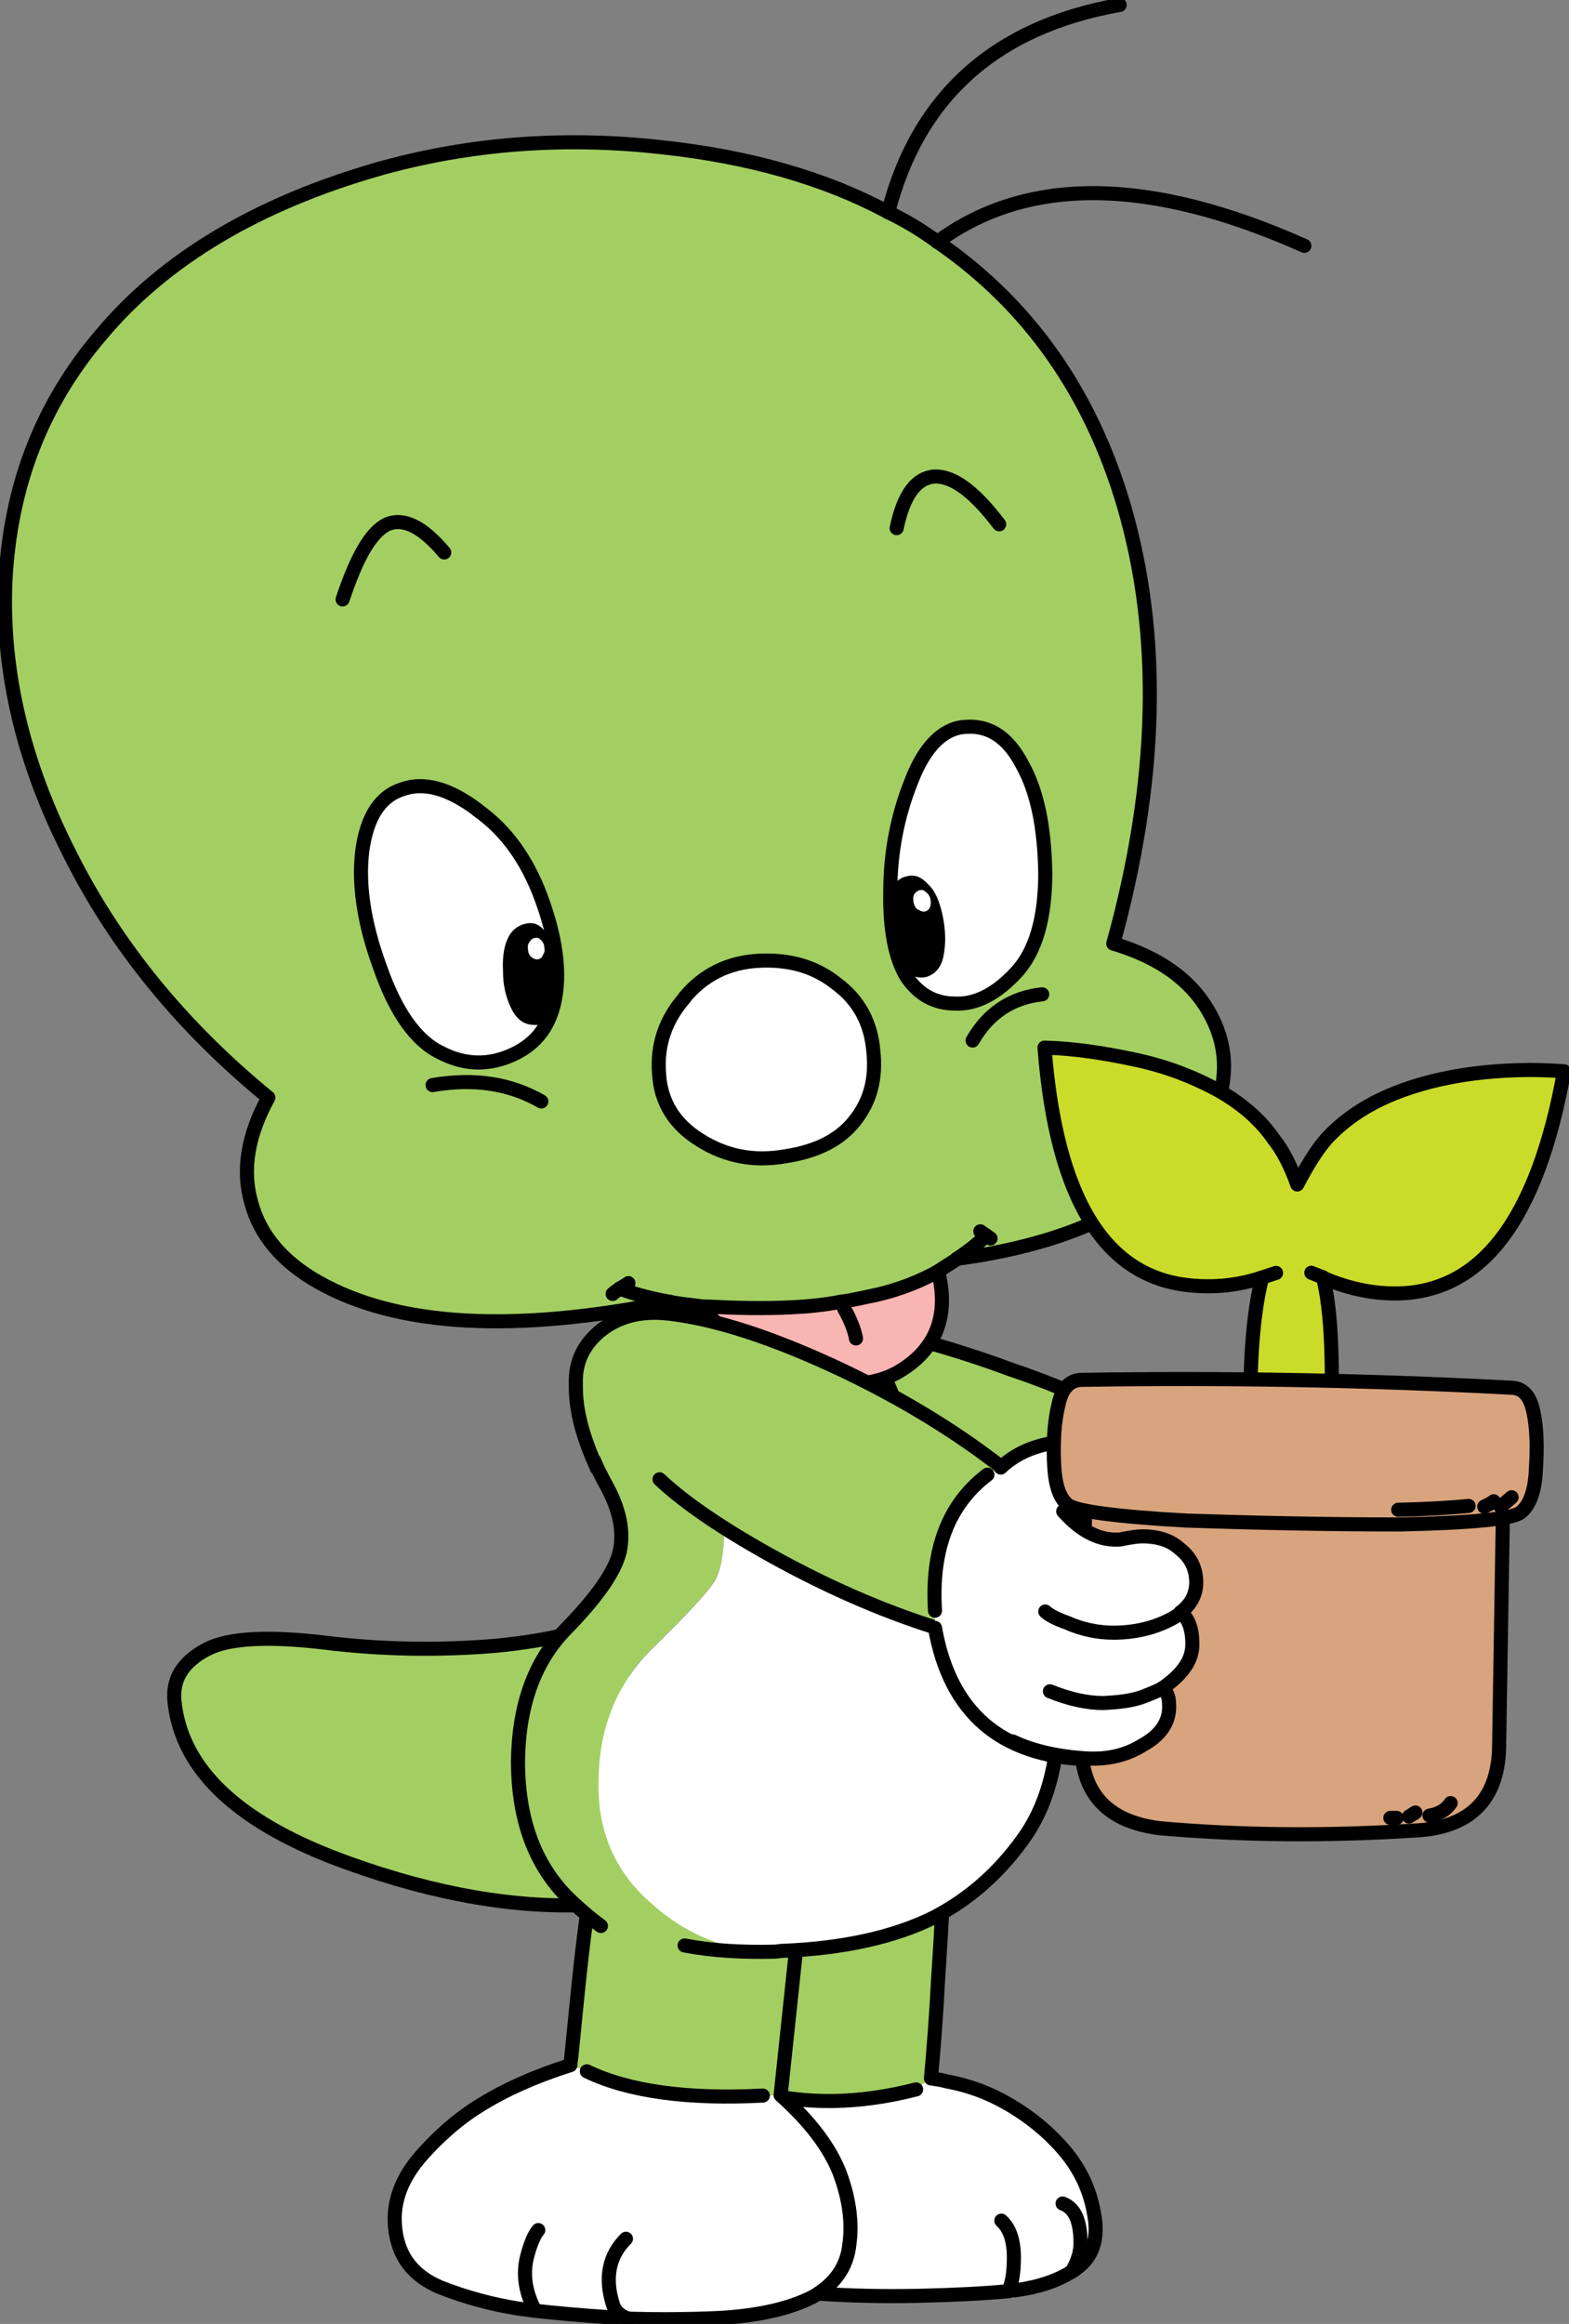 <svg width="156" height="231" viewBox="0 0 156 231" fill="none" xmlns="http://www.w3.org/2000/svg">
<rect x="0" y="0" width="156" height="231" fill="#808080" stroke="none"/>
<g clip-path="url(#clip0_4204_66669)">
<path d="M34.694 185.218C23.806 181.33 18.055 175.966 17.347 169.127C17.117 166.868 18.209 165.162 20.608 163.917C22.715 162.826 26.682 162.596 32.357 163.287C38.032 163.979 43.645 164.056 49.242 163.595C54.763 163.057 58.885 162.042 61.453 160.49L65.959 183.496H61.914V189.244C61.299 189.244 60.207 189.244 58.808 189.321C51.411 189.705 43.322 188.307 34.694 185.202V185.218Z" fill="#A3CF62"/>
<path d="M61.914 189.26C61.299 189.26 60.207 189.26 58.808 189.336C51.41 189.721 43.321 188.322 34.694 185.218C23.806 181.33 18.054 175.966 17.347 169.127C17.116 166.868 18.208 165.162 20.607 163.917C22.714 162.826 26.682 162.596 32.356 163.287C38.031 163.979 43.644 164.056 49.242 163.595C54.763 163.057 58.885 162.042 61.453 160.49" stroke="black" stroke-width="1.4" stroke-linecap="round" stroke-linejoin="round"/>
<path d="M74.909 189.644L93.732 189.014C93.656 190.873 93.502 193.517 93.271 197.021C93.117 199.971 92.887 203.168 92.579 206.58L91.103 207.671C85.351 209.146 79.984 209.223 74.924 207.824L73.448 207.363C74.309 197.097 74.771 191.273 74.924 189.951V189.644H74.909Z" fill="#A3CF62"/>
<path d="M107.434 222.992C107.434 223.776 107.203 224.698 106.573 225.789C105.096 226.727 103.236 227.342 100.975 227.649C100.744 227.649 100.514 227.649 100.268 227.726C100.652 226.865 100.806 225.774 100.806 224.376C100.806 222.746 100.421 221.502 99.56 220.718C100.421 221.486 100.806 222.731 100.806 224.376C100.806 225.774 100.652 226.865 100.268 227.726C97.853 227.956 94.824 228.11 91.394 228.187C87.811 228.264 84.397 228.187 81.198 227.956C78.015 227.803 75.047 227.572 72.248 227.265L73.34 208.761C73.34 208.3 73.417 207.824 73.417 207.363L74.893 207.824C79.953 209.222 85.32 209.146 91.071 207.67L92.548 206.579C93.086 206.656 93.639 206.733 94.178 206.886C96.362 207.271 98.376 208.054 100.252 209.146C102.513 210.467 104.374 212.019 105.927 213.879C107.48 215.739 108.418 217.844 108.803 220.257C109.187 222.593 108.572 224.376 107.019 225.467C106.865 225.62 106.711 225.697 106.557 225.774C107.188 224.683 107.419 223.761 107.419 222.977L107.434 222.992Z" fill="white"/>
<path d="M106.573 225.79C106.727 225.713 106.881 225.636 107.034 225.483C108.588 224.392 109.218 222.609 108.818 220.273C108.434 217.86 107.496 215.77 105.943 213.895C104.389 212.036 102.513 210.468 100.268 209.162C98.407 208.071 96.377 207.302 94.193 206.903C93.655 206.749 93.102 206.672 92.563 206.595C92.871 203.168 93.102 199.987 93.255 197.036C93.486 193.532 93.64 190.889 93.717 189.029" stroke="black" stroke-width="1.4" stroke-linecap="round" stroke-linejoin="round"/>
<path d="M106.572 225.79C107.203 224.699 107.434 223.777 107.434 222.993C107.434 220.811 106.895 219.489 105.65 219.028" stroke="black" stroke-width="1.4" stroke-linecap="round" stroke-linejoin="round"/>
<path d="M100.268 227.741C100.653 226.881 100.807 225.79 100.807 224.391C100.807 222.762 100.422 221.517 99.561 220.733" stroke="black" stroke-width="1.4" stroke-linecap="round" stroke-linejoin="round"/>
<path d="M100.268 227.742C97.853 227.972 94.824 228.126 91.394 228.203C87.811 228.28 84.397 228.203 81.198 227.972C78.015 227.819 75.047 227.588 72.248 227.281L73.34 208.777" stroke="black" stroke-width="1.4" stroke-linecap="round" stroke-linejoin="round"/>
<path d="M106.572 225.79C105.096 226.728 103.235 227.342 100.974 227.65C100.744 227.65 100.513 227.65 100.267 227.726" stroke="black" stroke-width="1.4" stroke-linecap="round" stroke-linejoin="round"/>
<path d="M74.908 207.84C79.967 209.239 85.334 209.162 91.086 207.687" stroke="black" stroke-width="1.4" stroke-linecap="round" stroke-linejoin="round"/>
<path d="M74.908 189.644V189.951C74.754 191.273 74.293 197.113 73.432 207.363C73.432 207.824 73.355 208.301 73.355 208.762" stroke="black" stroke-width="1.4" stroke-linecap="round" stroke-linejoin="round"/>
<path d="M84.474 222.993C84.243 225.328 82.998 227.034 80.814 228.279C78.553 229.447 75.524 230.139 71.633 230.369C68.357 230.523 65.328 230.523 62.452 230.446C61.668 230.216 61.129 229.755 60.899 228.971C61.129 229.755 61.683 230.216 62.452 230.446C61.745 230.369 61.129 230.369 60.499 230.292C57.777 230.139 55.362 229.908 53.194 229.662C52.179 227.803 51.948 225.928 52.41 224.222C52.717 222.977 53.117 222.117 53.502 221.655C53.117 222.117 52.733 222.977 52.41 224.222C51.948 225.928 52.179 227.803 53.194 229.662C52.563 229.585 52.025 229.509 51.487 229.432C48.996 229.048 46.351 228.341 43.782 227.326C41.214 226.235 39.738 224.452 39.353 221.809C38.969 219.243 39.738 216.83 41.691 214.494C43.629 212.25 45.736 210.452 47.919 209.13C50.18 207.732 53.056 206.41 56.716 205.242L58.346 205.872C62.544 207.886 68.388 208.669 75.847 208.285L77.631 208.208C80.583 210.852 82.459 213.341 83.459 215.831C84.397 218.321 84.782 220.733 84.474 222.977V222.993Z" fill="white"/>
<path d="M77.631 208.224L75.847 208.301C68.373 208.685 62.544 207.916 58.346 205.888L56.716 205.258C56.87 204.09 57.1 201.293 57.577 196.944C58.039 192.517 58.515 188.937 59.054 186.14L79.584 189.951L77.646 208.224H77.631Z" fill="#A3CF62"/>
<path d="M59.037 186.14C58.499 188.937 58.022 192.517 57.561 196.944C57.099 201.293 56.869 204.105 56.7 205.258" stroke="black" stroke-width="1.4" stroke-linecap="round" stroke-linejoin="round"/>
<path d="M62.236 222.531C60.529 224.237 60.129 226.419 60.914 228.986C61.144 229.77 61.698 230.231 62.467 230.461" stroke="black" stroke-width="1.4" stroke-linecap="round" stroke-linejoin="round"/>
<path d="M53.518 221.671C53.133 222.132 52.749 222.993 52.426 224.237C51.964 225.943 52.195 227.818 53.21 229.678" stroke="black" stroke-width="1.4" stroke-linecap="round" stroke-linejoin="round"/>
<path d="M58.345 205.888C62.543 207.901 68.387 208.685 75.846 208.3" stroke="black" stroke-width="1.4" stroke-linecap="round" stroke-linejoin="round"/>
<path d="M56.7 205.273C53.04 206.441 50.164 207.763 47.904 209.161C45.72 210.483 43.628 212.265 41.675 214.525C39.722 216.86 38.953 219.273 39.338 221.84C39.722 224.483 41.199 226.266 43.767 227.357C46.335 228.371 48.98 229.063 51.471 229.462C52.01 229.539 52.563 229.616 53.178 229.693C55.362 229.924 57.761 230.154 60.483 230.323C61.114 230.4 61.729 230.4 62.436 230.477C65.312 230.554 68.342 230.554 71.617 230.4C75.508 230.169 78.538 229.462 80.798 228.31C82.982 227.065 84.228 225.359 84.458 223.023C84.766 220.764 84.382 218.351 83.443 215.877C82.428 213.387 80.568 210.898 77.615 208.254L79.553 189.981" stroke="black" stroke-width="1.4" stroke-linecap="round" stroke-linejoin="round"/>
<path d="M112.725 141.372L107.281 152.33L69.157 137.407L71.956 129.938C77.169 130.169 82.229 130.876 87.135 132.105C91.718 133.197 96.239 134.518 100.591 136.147C104.789 137.546 108.834 139.328 112.725 141.357V141.372Z" fill="#A3CF62"/>
<path d="M112.725 141.373C108.834 139.344 104.789 137.561 100.591 136.163C96.239 134.534 91.718 133.212 87.135 132.121C82.229 130.876 77.185 130.185 71.956 129.954" stroke="black" stroke-width="1.4" stroke-linecap="round" stroke-linejoin="round"/>
<path d="M58.499 143.309C58.499 143.309 58.499 143.155 58.422 143.002V142.141C58.653 141.05 58.807 140.128 58.884 139.421H59.268C60.053 134.595 61.606 131.337 64.005 129.462L79.414 127.91C80.352 128.218 81.752 129.155 83.536 130.861C83.92 131.245 84.397 131.721 84.781 132.183C82.69 131.168 80.737 130.63 78.861 130.63C76.6 130.63 74.662 131.645 73.032 133.581C71.479 135.533 70.848 137.777 71.171 140.42C71.556 142.986 71.802 146.091 71.956 149.748C72.109 153.406 71.802 155.804 71.094 157.048C70.387 158.216 68.295 160.475 64.943 163.734C61.437 167.161 59.576 171.51 59.499 176.797C59.345 181.853 61.052 185.895 64.558 188.999C68.219 192.334 72.417 193.978 77.077 193.978C73.816 194.055 70.848 193.901 68.049 193.363L59.73 191.427C58.868 190.797 57.946 190.029 56.854 189.014C53.194 185.587 51.487 180.931 51.487 175.014C51.564 169.497 53.117 165.147 56.223 161.951C59.33 158.77 61.129 156.203 61.59 154.251C62.052 152.238 61.59 149.979 60.191 147.489C59.253 145.783 58.638 144.385 58.484 143.294L58.499 143.309Z" fill="#A3CF62"/>
<path d="M84.796 132.198C86.75 134.38 88.226 137.024 89.226 139.974C90.317 143.079 91.64 147.274 93.193 152.653C94.593 153.283 95.684 153.898 96.454 154.359C102.282 158.247 105.25 163.457 105.25 169.988C105.25 175.429 104.004 179.717 101.667 182.898C99.252 186.248 96.3 188.815 92.87 190.597C88.98 192.534 83.92 193.702 77.707 193.932L77.092 194.009C72.417 194.009 68.219 192.38 64.574 189.03C61.067 185.925 59.36 181.883 59.514 176.827C59.591 171.541 61.452 167.191 64.958 163.764C68.311 160.506 70.402 158.247 71.11 157.079C71.817 155.834 72.125 153.421 71.971 149.779C71.817 146.122 71.586 143.017 71.186 140.451C70.879 137.807 71.494 135.548 73.047 133.612C74.677 131.675 76.63 130.661 78.876 130.661C80.737 130.661 82.69 131.199 84.796 132.213V132.198ZM89.856 152.96C86.35 152.576 83.09 152.96 80.291 154.282C83.09 152.96 86.365 152.576 89.856 152.96Z" fill="white"/>
<path d="M80.274 154.267C83.073 152.945 86.349 152.561 89.84 152.945" stroke="black" stroke-width="1.4" stroke-linecap="round" stroke-linejoin="round"/>
<path d="M79.414 127.91C80.352 128.218 81.751 129.155 83.535 130.861C83.92 131.245 84.397 131.721 84.781 132.183C86.734 134.365 88.21 137.008 89.21 139.959C90.302 143.063 91.624 147.259 93.178 152.638" stroke="black" stroke-width="1.4" stroke-linecap="round" stroke-linejoin="round"/>
<path d="M93.193 152.638C94.593 153.268 95.684 153.883 96.454 154.344C102.282 158.232 105.25 163.442 105.25 169.973C105.25 175.413 104.004 179.701 101.667 182.882C99.252 186.233 96.3 188.799 92.87 190.582C88.98 192.518 83.92 193.686 77.707 193.917L77.092 193.994C73.832 194.07 70.864 193.917 68.065 193.379" stroke="black" stroke-width="1.4" stroke-linecap="round" stroke-linejoin="round"/>
<path d="M61.605 154.267C61.144 156.218 59.345 158.785 56.238 161.966C53.132 165.147 51.579 169.512 51.502 175.029C51.502 180.93 53.209 185.602 56.869 189.03C57.961 190.044 58.883 190.812 59.745 191.442" stroke="black" stroke-width="1.4" stroke-linecap="round" stroke-linejoin="round"/>
<path d="M58.423 143.002C58.5 143.156 58.5 143.232 58.5 143.309C58.654 144.4 59.284 145.799 60.207 147.505C61.606 149.995 62.068 152.254 61.606 154.267" stroke="black" stroke-width="1.4" stroke-linecap="round" stroke-linejoin="round"/>
<path d="M10.028 33.303C16.41 25.68 25.668 20.24 37.571 16.813C46.675 14.246 56.086 13.555 65.729 14.631C74.525 15.568 82.061 17.735 88.289 21.085C90.073 21.946 91.719 22.945 93.195 24.036C93.272 24.036 93.349 24.113 93.425 24.19C102.376 30.414 108.435 39.112 111.711 50.162C115.524 63.148 115.14 77.687 110.696 93.777C115.125 95.099 118.323 97.281 120.184 100.539C121.968 103.644 122.214 106.994 120.722 110.575C119.246 114.309 116.124 117.49 111.465 120.134C107.036 122.623 101.592 124.252 95.132 125.113C96.532 124.176 97.547 123.33 98.008 122.777C97.547 123.315 96.532 124.176 95.132 125.113C94.979 125.267 94.825 125.343 94.579 125.497C94.194 125.728 93.718 126.035 93.256 126.358C91.472 127.372 89.442 128.141 87.182 128.694C85.936 128.924 84.767 129.232 83.522 129.401C81.969 129.708 80.338 129.862 78.77 129.939C75.971 130.092 73.095 130.015 70.05 129.862H69.819C68.728 129.708 67.636 129.631 66.559 129.401C64.852 129.093 63.222 128.694 61.577 128.079C62.115 127.772 62.438 127.541 62.438 127.541C62.438 127.541 62.13 127.772 61.577 128.079C61.423 128.233 61.115 128.386 60.869 128.617C61.1 128.386 61.407 128.233 61.577 128.079C63.207 128.694 64.837 129.093 66.559 129.401C51.165 132.505 39.493 131.89 31.634 127.449C28.051 125.42 25.806 122.777 24.945 119.519C24.007 116.261 24.637 112.757 26.652 109.099C18.101 102.107 11.473 94.023 6.89 84.848C2.215 75.673 0.124 66.652 0.508 57.785C0.97 48.379 4.092 40.219 9.997 33.303H10.028ZM38.493 52.114C36.863 52.898 35.464 55.372 34.064 59.583C35.464 55.387 36.863 52.898 38.493 52.114C40.123 51.422 42 52.344 44.168 54.911C41.984 52.344 40.123 51.407 38.493 52.114ZM92.872 47.365C94.733 47.288 96.84 48.84 99.331 52.114C96.84 48.856 94.733 47.288 92.872 47.365Z" fill="#A3CF62"/>
<path d="M70.004 129.939L70.081 129.862C73.111 130.016 76.002 130.093 78.801 129.939C80.354 129.862 81.984 129.709 83.553 129.401C84.798 129.248 85.967 128.94 87.213 128.694C89.474 128.156 91.488 127.373 93.287 126.358C94.379 130.708 93.134 134.058 89.55 136.24C88.305 137.024 86.675 137.485 84.645 137.639C81.538 137.792 78.493 136.855 75.31 134.995C73.203 133.751 71.419 132.045 70.02 129.939H70.004Z" fill="#F9B5B2"/>
<path d="M66.59 129.401C51.196 132.506 39.524 131.891 31.665 127.449C28.082 125.421 25.837 122.777 24.976 119.519C24.037 116.261 24.668 112.757 26.683 109.1C18.132 102.107 11.504 94.023 6.921 84.849C2.246 75.674 0.155 66.653 0.539 57.785C1 48.38 4.122 40.219 10.027 33.304C16.41 25.681 25.668 20.241 37.571 16.814" stroke="black" stroke-width="1.4" stroke-linecap="round" stroke-linejoin="round"/>
<path d="M34.064 59.584C35.464 55.388 36.863 52.898 38.493 52.115C40.123 51.423 42 52.345 44.168 54.912" stroke="black" stroke-width="1.4" stroke-linecap="round" stroke-linejoin="round"/>
<path d="M37.571 16.813C46.675 14.246 56.087 13.555 65.729 14.631C74.525 15.568 82.061 17.735 88.289 21.085C90.073 21.946 91.719 22.945 93.195 24.036C93.272 24.036 93.349 24.113 93.426 24.19C102.376 30.414 108.435 39.112 111.711 50.162C115.525 63.148 115.14 77.687 110.696 93.777" stroke="black" stroke-width="1.4" stroke-linecap="round" stroke-linejoin="round"/>
<path d="M61.607 128.079C63.237 128.694 64.868 129.094 66.59 129.401C67.682 129.632 68.774 129.708 69.85 129.862H70.081C73.11 130.016 76.002 130.093 78.8 129.939C80.354 129.862 81.984 129.708 83.552 129.401C84.798 129.247 85.967 128.94 87.213 128.694C89.473 128.156 91.488 127.372 93.287 126.358C93.748 126.051 94.225 125.743 94.61 125.498C94.84 125.344 94.994 125.267 95.163 125.113C96.563 124.176 97.578 123.331 98.039 122.777" stroke="black" stroke-width="1.4" stroke-linecap="round" stroke-linejoin="round"/>
<path d="M60.914 128.617C61.145 128.386 61.452 128.233 61.621 128.079C62.16 127.772 62.482 127.541 62.482 127.541" stroke="black" stroke-width="1.4" stroke-linecap="round" stroke-linejoin="round"/>
<path d="M93.272 126.358C94.364 130.708 93.118 134.058 89.535 136.24C88.289 137.024 86.659 137.485 84.629 137.639C81.523 137.792 78.478 136.855 75.294 134.995C73.187 133.751 71.403 132.045 70.004 129.939C69.927 129.939 69.927 129.862 69.85 129.862" stroke="black" stroke-width="1.4" stroke-linecap="round" stroke-linejoin="round"/>
<path d="M89.15 52.498C89.857 49.148 91.103 47.519 92.887 47.365C94.748 47.288 96.854 48.84 99.346 52.114" stroke="black" stroke-width="1.4" stroke-linecap="round" stroke-linejoin="round"/>
<path d="M129.688 24.436C114.355 17.597 102.145 17.444 93.194 24.052" stroke="black" stroke-width="1.4" stroke-linecap="round" stroke-linejoin="round"/>
<path d="M110.696 93.793C115.125 95.115 118.323 97.297 120.184 100.555C121.968 103.659 122.214 107.01 120.722 110.59C119.246 114.325 116.124 117.506 111.465 120.15C107.036 122.639 101.592 124.268 95.132 125.129" stroke="black" stroke-width="1.4" stroke-linecap="round" stroke-linejoin="round"/>
<path d="M85.106 133.044C84.952 132.198 84.567 131.184 83.937 130.093C83.86 129.786 83.706 129.632 83.552 129.401" stroke="black" stroke-width="1.4" stroke-linecap="round" stroke-linejoin="round"/>
<path d="M98.484 123.1L98.023 122.792L97.469 122.393" stroke="black" stroke-width="1.4" stroke-linecap="round" stroke-linejoin="round"/>
<path d="M111.326 0.492C98.962 2.674 91.257 9.59 88.305 21.101" stroke="black" stroke-width="1.4" stroke-linecap="round" stroke-linejoin="round"/>
<path d="M65.497 106.687C65.267 103.889 66.128 101.323 68.066 99.141C69.927 96.882 72.418 95.637 75.463 95.483C78.569 95.329 81.137 96.098 83.244 97.819C85.428 99.448 86.597 101.707 86.828 104.427C87.135 107.224 86.52 109.484 84.967 111.42C83.49 113.279 81.23 114.447 78.046 114.924C74.94 115.462 72.141 114.924 69.573 113.295C67.081 111.743 65.682 109.56 65.528 106.687H65.497Z" fill="white"/>
<path d="M68.066 99.156C69.927 96.897 72.418 95.652 75.463 95.499C78.569 95.345 81.137 96.113 83.244 97.835C85.428 99.464 86.597 101.723 86.828 104.443C87.135 107.24 86.52 109.499 84.967 111.436C83.49 113.295 81.23 114.463 78.046 114.94C74.94 115.477 72.141 114.94 69.573 113.31C67.081 111.758 65.682 109.576 65.528 106.702C65.297 103.905 66.159 101.339 68.096 99.156" stroke="black" stroke-width="1.4" stroke-linecap="round" stroke-linejoin="round"/>
<path d="M39.984 78.471C42.168 77.687 44.644 78.394 47.458 80.499C50.334 82.513 52.44 85.479 53.84 89.275C55.239 93.086 55.701 96.359 55.239 99.064C54.778 101.861 53.379 103.736 51.041 104.812C48.703 105.903 46.289 105.903 43.875 104.658C41.383 103.49 39.369 100.617 37.815 96.191C36.185 91.764 35.632 87.876 36.032 84.603C36.493 81.176 37.815 79.162 39.999 78.456L39.984 78.471Z" fill="white"/>
<path d="M47.442 80.499C50.318 82.513 52.425 85.479 53.824 89.275C55.224 93.086 55.685 96.359 55.224 99.064C54.762 101.861 53.363 103.736 51.025 104.812C48.688 105.903 46.273 105.903 43.859 104.658C41.368 103.49 39.353 100.616 37.8 96.19C36.17 91.764 35.616 87.876 36.016 84.603C36.477 81.175 37.8 79.162 39.984 78.455C42.167 77.671 44.643 78.379 47.458 80.484" stroke="black" stroke-width="1.4" stroke-linecap="round" stroke-linejoin="round"/>
<path d="M90.625 77.61C91.948 74.183 93.824 72.323 96.069 72.246C98.407 72.092 100.268 73.337 101.667 76.057C103.143 78.701 103.851 82.281 103.928 86.784C103.928 91.21 102.99 94.561 101.052 96.651C99.099 98.756 97.084 99.847 94.977 99.755C92.871 99.755 91.317 98.818 90.149 97.112C89.057 95.329 88.442 92.532 88.518 88.644C88.518 84.756 89.226 81.098 90.625 77.61Z" fill="white"/>
<path d="M96.069 72.246C98.407 72.092 100.268 73.337 101.667 76.057C103.143 78.701 103.851 82.281 103.928 86.784C103.928 91.21 102.99 94.561 101.052 96.651C99.099 98.756 97.084 99.847 94.977 99.755C92.871 99.755 91.317 98.818 90.149 97.112C89.057 95.329 88.442 92.532 88.518 88.644C88.518 84.756 89.226 81.098 90.625 77.61C91.948 74.183 93.824 72.323 96.069 72.246Z" stroke="black" stroke-width="1.4" stroke-linecap="round" stroke-linejoin="round"/>
<path d="M92.026 97.128C91.088 97.282 90.396 96.974 89.766 96.037C89.227 95.023 88.828 93.87 88.52 92.395C88.289 90.996 88.289 89.751 88.52 88.737C88.828 87.799 89.381 87.262 90.15 87.108C90.934 86.877 91.626 87.185 92.257 87.876C92.964 88.506 93.426 89.582 93.733 91.058C94.041 92.533 94.041 93.855 93.81 95.023C93.579 96.191 92.949 96.882 92.026 97.128Z" fill="black"/>
<path d="M91.334 90.443C91.103 90.366 90.949 90.135 90.857 89.813C90.78 89.505 90.78 89.198 90.857 88.952C91.011 88.722 91.165 88.568 91.411 88.491C91.641 88.414 91.872 88.491 92.026 88.645C92.257 88.798 92.41 89.029 92.487 89.26C92.564 89.567 92.564 89.89 92.487 90.12C92.41 90.351 92.257 90.504 92.026 90.581C91.795 90.658 91.564 90.581 91.319 90.427L91.334 90.443Z" fill="white"/>
<path d="M55.071 100.324C54.763 101.415 54.056 101.953 53.133 101.876C52.195 101.876 51.426 101.415 50.873 100.324C50.334 99.233 50.011 98.065 50.011 96.513C49.934 94.961 50.165 93.793 50.627 93.009C51.088 92.225 51.795 91.841 52.58 91.764C53.364 91.687 53.979 92.148 54.44 93.009C54.979 93.87 55.302 95.038 55.379 96.513C55.455 97.988 55.379 99.233 55.071 100.324Z" fill="black"/>
<path d="M52.811 95.115C52.657 94.961 52.504 94.731 52.504 94.408C52.427 94.1 52.504 93.793 52.657 93.624C52.811 93.393 52.965 93.24 53.196 93.24C53.426 93.163 53.58 93.24 53.811 93.47C53.965 93.624 54.118 93.855 54.118 94.177C54.195 94.485 54.118 94.715 53.965 94.961C53.888 95.192 53.657 95.345 53.503 95.345C53.272 95.422 53.042 95.268 52.796 95.115H52.811Z" fill="white"/>
<path d="M43.013 107.855C47.135 107.148 50.718 107.701 53.824 109.484" stroke="black" stroke-width="1.4" stroke-linecap="round" stroke-linejoin="round"/>
<path d="M96.701 103.429C98.254 100.709 100.592 99.157 103.621 98.834" stroke="black" stroke-width="1.4" stroke-linecap="round" stroke-linejoin="round"/>
<path d="M65.573 147.043C61.606 145.184 59.422 144.477 58.961 144.861C57.869 141.91 57.254 139.421 57.254 137.546C57.177 135.44 57.961 133.734 59.591 132.336C61.375 130.861 63.636 130.231 66.435 130.538C71.171 131.076 76.938 132.951 83.859 136.224C89.856 139.098 95.054 142.279 99.652 145.86L98.33 146.567C94.439 149.518 92.732 154.036 93.117 160.091V161.797C87.442 160.014 82.075 157.601 76.861 154.728C71.956 152.007 68.142 149.441 65.573 147.028V147.043Z" fill="#A3CF62"/>
<path d="M93.117 161.812C87.442 160.029 82.075 157.616 76.862 154.742C71.956 152.022 68.142 149.456 65.574 147.043" stroke="black" stroke-width="1.4" stroke-linecap="round" stroke-linejoin="round"/>
<path d="M59.345 145.952C59.268 145.721 59.191 145.568 59.114 145.414C59.038 145.183 58.961 145.03 58.884 144.876C57.792 142.233 57.254 139.974 57.254 137.883V137.576C57.177 135.471 57.961 133.765 59.591 132.366C61.375 130.891 63.636 130.261 66.435 130.568C71.171 131.106 76.938 132.981 83.859 136.254C89.856 139.128 95.054 142.31 99.652 145.89" stroke="black" stroke-width="1.4" stroke-linecap="round" stroke-linejoin="round"/>
<path d="M113.494 152.713C113.11 152.713 112.402 152.867 111.31 153.098C112.402 152.867 113.094 152.713 113.494 152.713C115.047 152.713 116.293 153.174 117.231 153.958C118.323 154.819 118.861 155.987 118.861 157.385C118.861 158.553 118.323 159.491 117.308 160.336C117.001 160.567 116.601 160.874 116.139 161.028C114.586 161.888 112.71 162.272 110.618 162.272C109.142 162.272 107.512 162.042 105.943 161.335C104.851 160.874 104.159 160.474 103.836 160.244C104.144 160.474 104.851 160.859 105.943 161.335C107.497 162.027 109.127 162.272 110.618 162.272C112.725 162.272 114.586 161.888 116.139 161.028C116.601 160.874 117.001 160.567 117.308 160.336C118.092 160.874 118.477 161.965 118.477 163.517C118.477 165.069 117.539 166.468 115.524 167.866C115.294 167.943 114.586 168.251 113.586 168.65C112.495 169.034 111.249 169.28 109.619 169.28C111.249 169.28 112.495 169.05 113.586 168.65C114.601 168.266 115.294 167.959 115.524 167.866C115.909 168.174 116.139 168.65 116.139 169.342C116.293 171.048 115.37 172.523 113.494 173.537C111.864 174.475 110.065 174.859 108.127 174.859C99.484 174.552 94.44 170.187 92.964 161.796V160.09C92.579 154.02 94.286 149.517 98.177 146.566L99.5 145.859C101.361 144.076 104.006 143.216 107.204 143.216L113.51 152.698L113.494 152.713Z" fill="white"/>
<ellipse cx="0.492" cy="0.492" rx="0.492" ry="0.492" transform="matrix(-1 0 0 1 113.986 152.222)" fill="black"/>
<path d="M105.636 150.301C107.497 152.314 109.373 153.251 111.31 153.098C112.402 152.867 113.094 152.714 113.494 152.714" stroke="black" stroke-width="1.4" stroke-linecap="round" stroke-linejoin="round"/>
<path d="M117.308 160.337C118.323 159.476 118.861 158.538 118.861 157.386C118.861 155.987 118.323 154.819 117.231 153.959C116.293 153.175 115.047 152.714 113.494 152.714" stroke="black" stroke-width="1.4" stroke-linecap="round" stroke-linejoin="round"/>
<path d="M92.964 160.105C92.58 154.035 94.287 149.532 98.178 146.581" stroke="black" stroke-width="1.4" stroke-linecap="round" stroke-linejoin="round"/>
<path d="M99.5 145.875C101.361 144.092 104.006 143.231 107.205 143.231" stroke="black" stroke-width="1.4" stroke-linecap="round" stroke-linejoin="round"/>
<path d="M104.314 168.112C106.267 168.973 108.051 169.357 109.604 169.28C111.235 169.28 112.48 169.05 113.572 168.65C114.587 168.266 115.279 167.958 115.51 167.866" stroke="black" stroke-width="1.4" stroke-linecap="round" stroke-linejoin="round"/>
<path d="M103.853 160.259C104.16 160.489 104.868 160.874 105.959 161.35C107.513 162.042 109.143 162.287 110.635 162.287C112.741 162.287 114.602 161.903 116.155 161.043C116.617 160.889 117.017 160.582 117.324 160.351" stroke="black" stroke-width="1.4" stroke-linecap="round" stroke-linejoin="round"/>
<path d="M117.308 160.336C118.092 160.874 118.477 161.965 118.477 163.517C118.477 165.069 117.538 166.468 115.524 167.866" stroke="black" stroke-width="1.4" stroke-linecap="round" stroke-linejoin="round"/>
<path d="M115.525 167.882C115.909 168.189 116.14 168.666 116.14 169.357C116.294 171.063 115.371 172.539 113.495 173.553C111.864 174.49 110.065 174.875 108.128 174.875C99.485 174.567 94.441 170.203 92.964 161.812" stroke="black" stroke-width="1.4" stroke-linecap="round" stroke-linejoin="round"/>
<path d="M138.161 108.868C140.729 107.777 143.528 107.086 146.481 106.702C149.51 106.317 152.555 106.24 155.508 106.471C152.863 121.24 147.265 128.555 138.699 128.555C136.285 128.555 133.87 128.002 131.548 127.003C132.255 129.8 132.486 133.919 132.409 139.359L124.32 139.205C124.32 133.842 124.781 129.723 125.489 127.003C123.151 127.787 120.737 128.017 118.415 127.787C109.849 127.003 105.035 119.15 103.867 104.15C106.819 104.227 109.772 104.688 112.74 105.318C115.77 105.948 118.415 106.947 120.906 108.269C123.321 109.591 125.258 111.22 126.658 113.248C127.596 114.416 128.365 115.969 128.995 117.751C129.933 115.969 130.856 114.416 131.871 113.248C133.501 111.466 135.608 109.99 138.176 108.899L138.161 108.868Z" fill="#CBDB2A"/>
<path d="M125.474 126.987C125.935 126.834 126.412 126.68 126.873 126.526" stroke="black" stroke-width="1.4" stroke-linecap="round" stroke-linejoin="round"/>
<path d="M130.38 126.511C130.765 126.664 131.164 126.818 131.549 126.972" stroke="black" stroke-width="1.4" stroke-linecap="round" stroke-linejoin="round"/>
<path d="M132.41 139.343L124.321 139.189" stroke="black" stroke-width="1.4" stroke-linecap="round" stroke-linejoin="round"/>
<path d="M124.32 139.19C124.32 133.826 124.781 129.707 125.488 126.987" stroke="black" stroke-width="1.4" stroke-linecap="round" stroke-linejoin="round"/>
<path d="M131.549 126.987C132.256 129.784 132.487 133.903 132.41 139.343" stroke="black" stroke-width="1.4" stroke-linecap="round" stroke-linejoin="round"/>
<path d="M125.474 126.987C123.136 127.771 120.722 128.002 118.399 127.771C109.834 126.987 105.02 119.134 103.851 104.135C106.804 104.212 109.757 104.673 112.725 105.303C115.754 105.933 118.399 106.932 120.891 108.253C123.305 109.575 125.243 111.204 126.642 113.233C127.58 114.401 128.349 115.953 128.98 117.736C129.918 115.953 130.841 114.401 131.856 113.233C133.486 111.45 135.593 109.975 138.161 108.884C140.729 107.792 143.528 107.101 146.481 106.717C149.51 106.332 152.555 106.256 155.508 106.486C152.863 121.255 147.265 128.57 138.699 128.57C136.285 128.57 133.87 128.017 131.548 127.018" stroke="black" stroke-width="1.4" stroke-linecap="round" stroke-linejoin="round"/>
<path d="M107.973 144.553L149.525 145.26L149.064 173.784C148.91 178.917 146.111 181.714 140.59 181.944C131.794 182.482 123.474 182.405 115.385 181.714C110.095 181.084 107.45 178.21 107.527 173.077L107.988 144.538L107.973 144.553Z" fill="#D8A47D"/>
<path d="M107.972 144.554L107.511 173.093C107.434 178.226 110.079 181.099 115.369 181.729C123.459 182.436 131.778 182.513 140.575 181.96C146.096 181.729 148.895 178.932 149.048 173.799L149.51 145.276" stroke="black" stroke-width="1.4" stroke-linecap="round" stroke-linejoin="round"/>
<path d="M152.478 140.435C152.785 141.91 152.862 143.785 152.708 146.029C152.631 148.196 152.078 149.687 151.155 150.378C150.294 150.993 146.249 151.392 139.175 151.546C132.024 151.546 125.011 151.392 118.014 151.162C111.017 150.778 107.049 150.224 106.188 149.61C105.25 148.826 104.866 147.427 104.789 145.184C104.712 143.001 104.866 141.142 105.25 139.59C105.558 138.114 106.265 137.254 107.434 137.177C121.275 136.946 135.592 137.177 150.371 137.961C151.539 138.037 152.155 138.898 152.478 140.45V140.435Z" fill="#D8A47D"/>
<path d="M152.478 140.435C152.17 138.882 151.539 138.022 150.371 137.945C135.592 137.161 121.275 136.931 107.434 137.161C106.265 137.238 105.573 138.099 105.25 139.574C104.866 141.126 104.712 143.001 104.789 145.168C104.866 147.427 105.25 148.826 106.188 149.594C107.049 150.224 111.017 150.762 118.014 151.146C125.011 151.377 132.009 151.531 139.175 151.531C146.249 151.377 150.294 150.993 151.155 150.363C152.093 149.656 152.631 148.18 152.708 146.013C152.862 143.754 152.785 141.895 152.478 140.419" stroke="black" stroke-width="1.4" stroke-linecap="round" stroke-linejoin="round"/>
<path d="M147.572 149.763C148.033 149.533 148.356 149.379 148.51 149.226" stroke="black" stroke-width="1.4" stroke-linecap="round" stroke-linejoin="round"/>
<path d="M139.02 150.071C142.281 149.994 144.618 149.84 146.018 149.687" stroke="black" stroke-width="1.4" stroke-linecap="round" stroke-linejoin="round"/>
<path d="M149.201 149.764L150.293 148.826" stroke="black" stroke-width="1.4" stroke-linecap="round" stroke-linejoin="round"/>
<path d="M140.096 180.562L140.727 180.162" stroke="black" stroke-width="1.4" stroke-linecap="round" stroke-linejoin="round"/>
<path d="M142.128 180.469C143.066 180.316 143.758 179.932 144.234 179.225" stroke="black" stroke-width="1.4" stroke-linecap="round" stroke-linejoin="round"/>
<path d="M138.237 180.7H138.867" stroke="black" stroke-width="1.4" stroke-linecap="round" stroke-linejoin="round"/>
<path d="M105.712 150.224C107.573 152.314 109.449 153.175 111.387 153.021C112.479 152.791 113.171 152.714 113.57 152.714C115.124 152.714 116.369 153.098 117.307 153.959C118.399 154.819 118.938 155.911 118.938 157.309C118.938 158.477 118.399 159.491 117.384 160.26C117.077 160.567 116.677 160.798 116.215 161.028C114.662 161.812 112.786 162.273 110.695 162.273C109.218 162.273 107.588 161.966 106.02 161.259C104.928 160.875 104.236 160.475 103.913 160.168C104.22 160.475 104.928 160.875 106.02 161.259C107.573 161.966 109.203 162.273 110.695 162.273C112.801 162.273 114.662 161.812 116.215 161.028C116.677 160.798 117.077 160.567 117.384 160.26C118.169 160.875 118.553 161.889 118.553 163.441C118.553 164.993 117.615 166.392 115.6 167.79C115.37 167.944 114.662 168.251 113.663 168.651C112.571 169.035 111.325 169.189 109.695 169.281C111.325 169.204 112.571 169.05 113.663 168.651C114.678 168.267 115.37 167.959 115.6 167.79C115.985 168.098 116.231 168.651 116.231 169.266C116.385 171.048 115.447 172.447 113.586 173.461C111.956 174.475 110.156 174.86 108.219 174.783C105.343 174.629 102.775 174.076 100.668 173.077V146.644L105.727 150.224H105.712Z" fill="white"/>
<path d="M103.929 160.183C104.236 160.49 104.944 160.89 106.036 161.274C107.589 161.981 109.219 162.288 110.711 162.288C112.818 162.288 114.678 161.827 116.232 161.043C116.693 160.813 117.093 160.582 117.4 160.275" stroke="black" stroke-width="1.4" stroke-linecap="round" stroke-linejoin="round"/>
<path d="M104.39 168.113C106.328 168.897 108.127 169.281 109.681 169.281C111.311 169.204 112.556 169.05 113.648 168.651C114.663 168.266 115.355 167.959 115.586 167.79" stroke="black" stroke-width="1.4" stroke-linecap="round" stroke-linejoin="round"/>
<path d="M117.384 160.26C118.168 160.874 118.553 161.889 118.553 163.441C118.553 164.993 117.615 166.392 115.6 167.79" stroke="black" stroke-width="1.4" stroke-linecap="round" stroke-linejoin="round"/>
<path d="M115.601 167.806C115.986 168.113 116.232 168.666 116.232 169.281C116.386 171.064 115.447 172.462 113.587 173.477C111.957 174.491 110.157 174.875 108.22 174.798C105.344 174.645 102.776 174.091 100.669 173.092" stroke="black" stroke-width="1.4" stroke-linecap="round" stroke-linejoin="round"/>
<path d="M105.712 150.225C107.573 152.315 109.449 153.175 111.387 153.022C112.479 152.791 113.171 152.714 113.57 152.714C115.124 152.714 116.369 153.098 117.307 153.959C118.399 154.82 118.938 155.911 118.938 157.309C118.938 158.477 118.399 159.492 117.384 160.26" stroke="black" stroke-width="1.4" stroke-linecap="round" stroke-linejoin="round"/>
</g>
<defs>
<clipPath id="clip0_4204_66669">
<rect width="156" height="231" fill="white" transform="matrix(-1 0 0 1 156 0)"/>
</clipPath>
</defs>
</svg>
